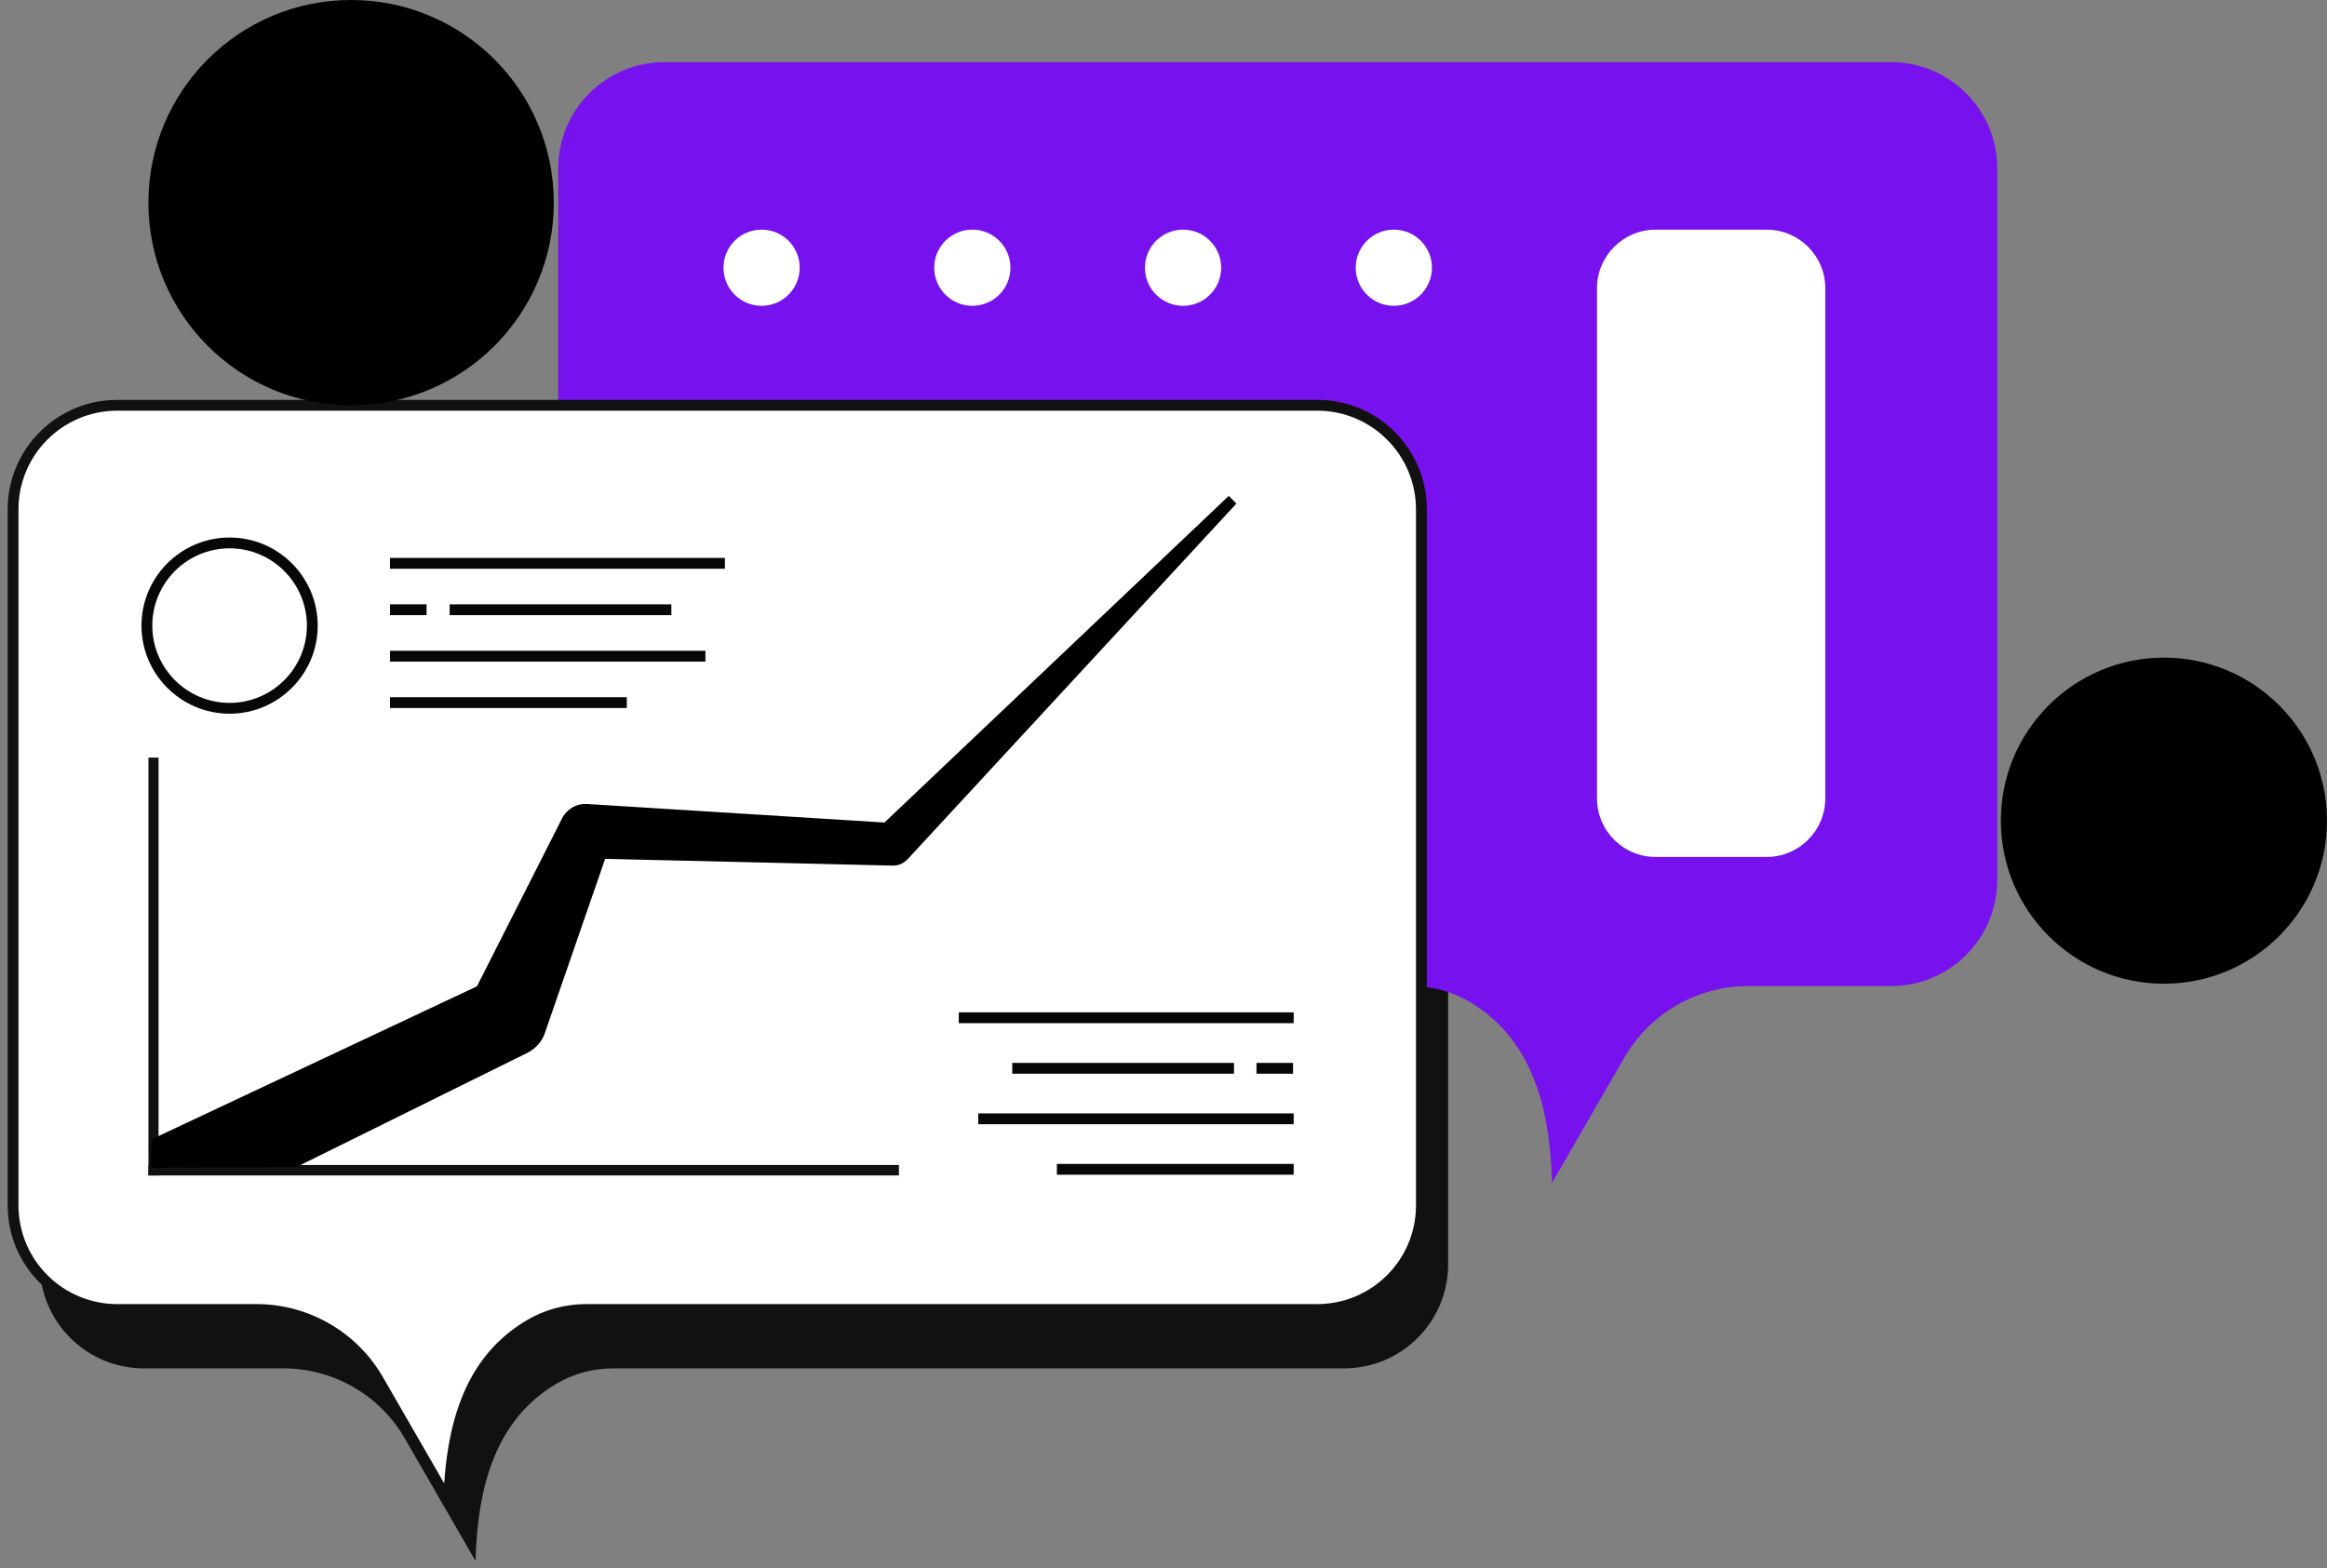 <svg width="178" height="120" viewBox="0 0 178 120" fill="none" xmlns="http://www.w3.org/2000/svg">
<rect x="0" y="0" width="178" height="120" fill="#808080" stroke="none"/>
<g id="Group">
<path id="Vector" d="M21.674 104.698H11.004C6.608 104.698 3.045 101.135 3.045 96.739L3.045 43.474C3.045 39.078 6.608 35.515 11.004 35.515H102.813C107.209 35.515 110.772 39.078 110.772 43.474V96.739C110.772 101.135 107.209 104.698 102.813 104.698H46.914C45.389 104.698 43.881 105.09 42.568 105.868C38.026 108.557 36.531 113.501 36.376 119.436L30.971 110.065C29.054 106.742 25.511 104.696 21.677 104.696L21.674 104.698Z" fill="#111111"/>
<path id="Vector_2" d="M133.741 75.446H144.645C149.138 75.446 152.778 71.806 152.778 67.313V12.887C152.778 8.394 149.138 4.754 144.645 4.754L50.834 4.754C46.342 4.754 42.701 8.394 42.701 12.887V67.313C42.701 71.806 46.342 75.446 50.834 75.446H107.952C109.51 75.446 111.052 75.846 112.395 76.64C117.037 79.387 118.564 84.439 118.722 90.504L124.243 80.929C126.201 77.534 129.822 75.443 133.741 75.443V75.446Z" fill="#7711ED"/>
<g id="Group_2">
<path id="Vector_3" d="M19.632 100.193H8.959C4.563 100.193 1 96.63 1 92.234L1 38.969C1 34.573 4.563 31.01 8.959 31.01H100.768C105.164 31.01 108.728 34.573 108.728 38.969V92.234C108.728 96.63 105.164 100.193 100.768 100.193H44.869C43.344 100.193 41.836 100.585 40.523 101.363C35.981 104.052 34.486 108.996 34.331 114.931L28.926 105.56C27.009 102.237 23.465 100.191 19.632 100.191V100.193Z" fill="white"/>
<path id="Vector_4" d="M34.708 116.412L28.569 105.769C26.732 102.587 23.307 100.607 19.634 100.607H8.961C4.344 100.607 0.588 96.85 0.588 92.234L0.588 38.968C0.588 34.352 4.344 30.596 8.961 30.596H100.77C105.387 30.596 109.143 34.352 109.143 38.968V92.234C109.143 96.85 105.387 100.607 100.77 100.607H44.871C43.395 100.607 41.964 100.99 40.734 101.718C36.823 104.032 34.92 108.235 34.744 114.942L34.705 116.409L34.708 116.412ZM8.961 31.423C4.799 31.423 1.415 34.807 1.415 38.968L1.415 92.234C1.415 96.395 4.802 99.779 8.961 99.779H19.631C23.602 99.779 27.3 101.917 29.283 105.356L33.98 113.5C34.391 107.3 36.421 103.309 40.309 101.007C41.666 100.204 43.241 99.779 44.868 99.779H100.767C104.929 99.779 108.313 96.393 108.313 92.234V38.968C108.313 34.807 104.926 31.423 100.767 31.423H8.961Z" fill="#111111"/>
</g>
<path id="Vector_5" d="M26.856 31.008C35.419 31.008 42.361 24.067 42.361 15.504C42.361 6.941 35.419 -0.001 26.856 -0.001C18.293 -0.001 11.352 6.941 11.352 15.504C11.352 24.067 18.293 31.008 26.856 31.008Z" fill="black"/>
<path id="Vector_6" d="M17.562 54.607C13.845 54.607 10.822 51.585 10.822 47.867C10.822 44.15 13.845 41.127 17.562 41.127C21.28 41.127 24.303 44.15 24.303 47.867C24.303 51.585 21.28 54.607 17.562 54.607ZM17.562 41.954C14.303 41.954 11.65 44.607 11.65 47.867C11.65 51.127 14.303 53.78 17.562 53.78C20.822 53.78 23.475 51.127 23.475 47.867C23.475 44.607 20.822 41.954 17.562 41.954Z" fill="#070707"/>
<path id="Vector_7" d="M58.257 23.399C59.867 23.399 61.172 22.094 61.172 20.484C61.172 18.874 59.867 17.569 58.257 17.569C56.647 17.569 55.342 18.874 55.342 20.484C55.342 22.094 56.647 23.399 58.257 23.399Z" fill="white"/>
<path id="Vector_8" d="M74.378 23.399C75.988 23.399 77.293 22.094 77.293 20.484C77.293 18.874 75.988 17.569 74.378 17.569C72.768 17.569 71.463 18.874 71.463 20.484C71.463 22.094 72.768 23.399 74.378 23.399Z" fill="white"/>
<path id="Vector_9" d="M90.497 23.399C92.107 23.399 93.412 22.094 93.412 20.484C93.412 18.874 92.107 17.569 90.497 17.569C88.887 17.569 87.582 18.874 87.582 20.484C87.582 22.094 88.887 23.399 90.497 23.399Z" fill="white"/>
<path id="Vector_10" d="M106.618 23.399C108.228 23.399 109.533 22.094 109.533 20.484C109.533 18.874 108.228 17.569 106.618 17.569C105.008 17.569 103.703 18.874 103.703 20.484C103.703 22.094 105.008 23.399 106.618 23.399Z" fill="white"/>
<path id="Vector_11" d="M165.527 75.266C172.416 75.266 178 69.681 178 62.792C178 55.903 172.416 50.318 165.527 50.318C158.637 50.318 153.053 55.903 153.053 62.792C153.053 69.681 158.637 75.266 165.527 75.266Z" fill="black"/>
<path id="Vector_12" d="M68.761 89.136H11.354V89.936H68.761V89.136Z" fill="#111111"/>
<path id="Vector_13" d="M11.354 57.966L11.354 89.936H12.129L12.129 57.966H11.354Z" fill="#111111"/>
<path id="Vector_14" d="M55.45 42.688H29.832V43.515H55.45V42.688Z" fill="#070707"/>
<path id="Vector_15" d="M32.629 46.239H29.832V47.067H32.629V46.239Z" fill="#070707"/>
<path id="Vector_16" d="M51.355 46.239H34.395V47.067H51.355V46.239Z" fill="#070707"/>
<path id="Vector_17" d="M53.961 49.793H29.832V50.62H53.961V49.793Z" fill="#070707"/>
<path id="Vector_18" d="M47.946 53.345H29.832V54.172H47.946V53.345Z" fill="#070707"/>
<path id="Vector_19" d="M98.958 77.459H73.34V78.286H98.958V77.459Z" fill="#070707"/>
<path id="Vector_20" d="M98.91 81.326H96.113V82.153H98.91V81.326Z" fill="#070707"/>
<path id="Vector_21" d="M94.392 81.326H77.432V82.153H94.392V81.326Z" fill="#070707"/>
<path id="Vector_22" d="M98.957 85.189H74.828V86.017H98.957V85.189Z" fill="#070707"/>
<path id="Vector_23" d="M98.957 89.054H80.844V89.881H98.957V89.054Z" fill="#070707"/>
<path id="Vector_24" d="M139.623 61.08V22.059C139.623 19.581 137.614 17.572 135.136 17.572H126.647C124.169 17.572 122.16 19.581 122.16 22.059V61.08C122.16 63.558 124.169 65.567 126.647 65.567H135.136C137.614 65.567 139.623 63.558 139.623 61.08Z" fill="white"/>
<path id="Vector_25" d="M93.99 37.944L67.104 63.457L68.331 62.975L44.914 61.516C44.015 61.458 43.243 62.001 42.912 62.782L35.904 76.609L37.244 75.109L11.582 87.178L11.541 89.345L22.661 89.299L40.333 80.559C40.962 80.236 41.461 79.696 41.673 79.056L46.742 64.406L44.74 65.672C44.878 65.691 68.163 66.215 68.278 66.229C68.728 66.24 69.139 66.05 69.423 65.744L94.58 38.526L93.993 37.947L93.99 37.944Z" fill="black"/>
</g>
</svg>
